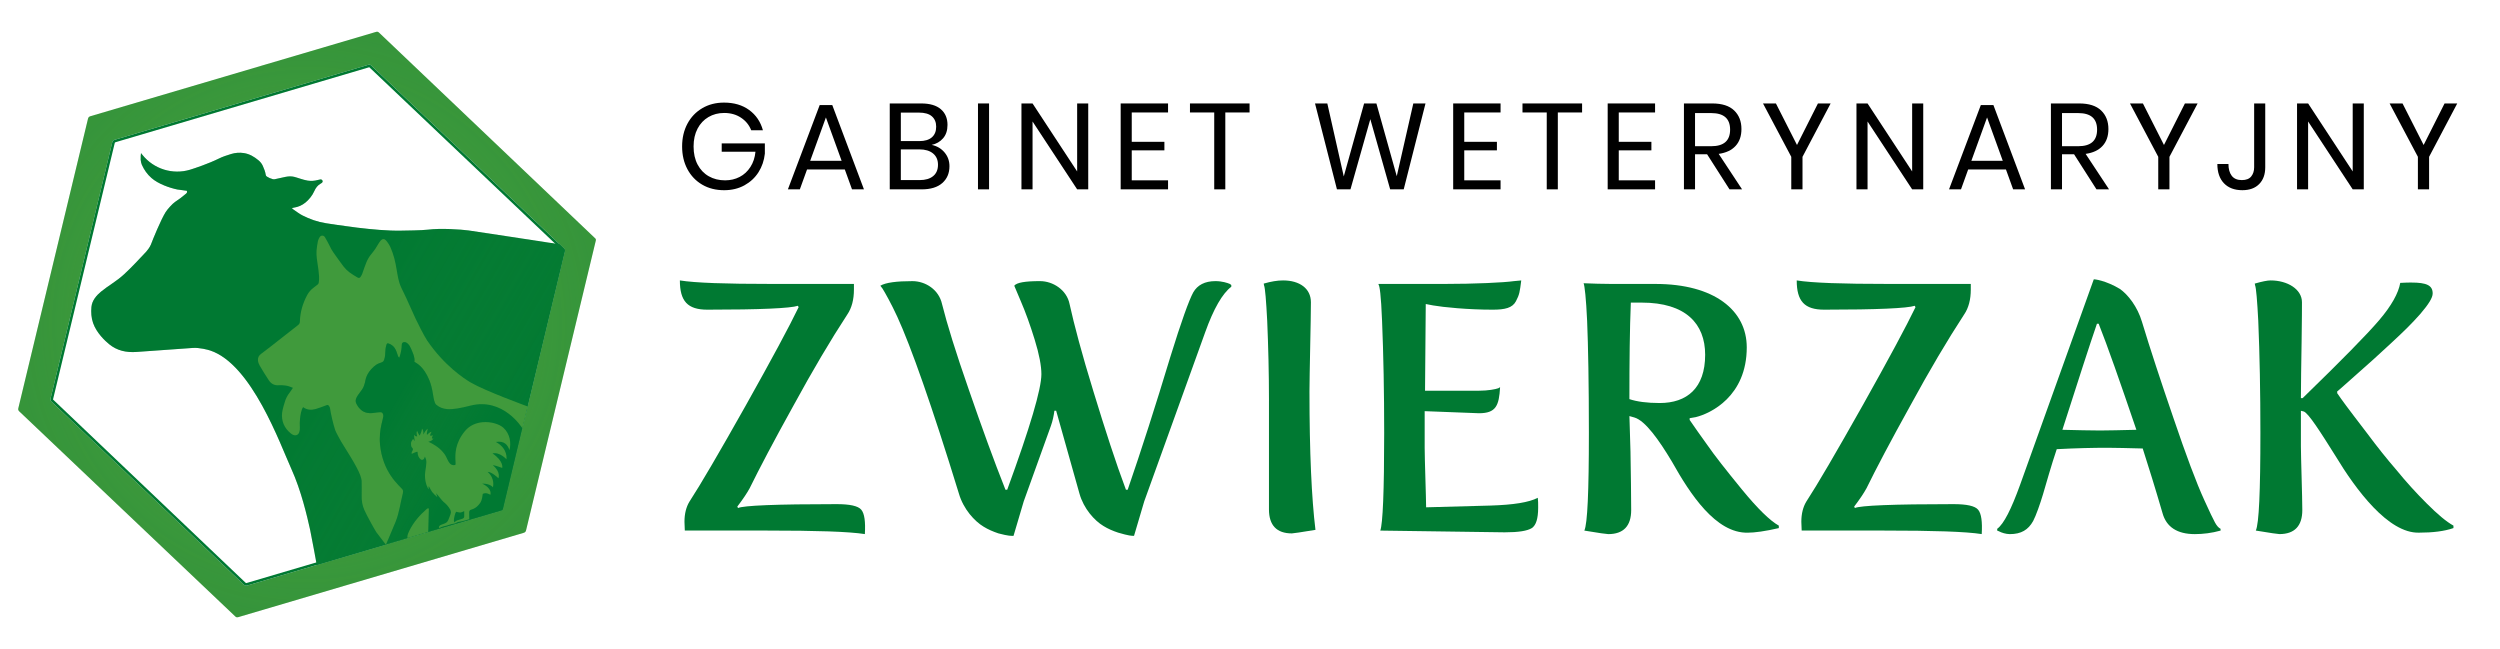 <?xml version="1.0" encoding="utf-8"?>
<!DOCTYPE svg PUBLIC "-//W3C//DTD SVG 1.1//EN" "http://www.w3.org/Graphics/SVG/1.1/DTD/svg11.dtd">
<svg version="1.1" id="Gabinet Weterynaryjny ZWIERZAK Logo" xmlns="http://www.w3.org/2000/svg" xmlns:xlink="http://www.w3.org/1999/xlink" x="0px"
	 y="0px" width="208px" height="54px" viewBox="0 0 208 54" style="enable-background:new 0 0 208 54;" xml:space="preserve">
<g id="Sygnet_5_">
	<path style="fill:#409A3C;" d="M49.529,19.839c-0.101-0.094-17.54-16.69-17.988-17.119c-0.079-0.076-0.144-0.098-0.254-0.066
		C29.476,3.193,9.37,9.129,7.527,9.668C7.404,9.704,7.349,9.765,7.319,9.889C6.622,12.8,2,32.004,1.526,33.959
		C1.5,34.07,1.516,34.144,1.603,34.227C1.66,34.28,19.446,51.157,19.569,51.282c0.077,0.08,0.152,0.093,0.259,0.062
		c0.712-0.215,22.6-6.679,23.729-7.01c0.119-0.034,0.182-0.087,0.213-0.217c0.489-2.05,5.513-22.9,5.803-24.107
		C49.587,19.941,49.584,19.892,49.529,19.839z M46.998,20.871c-0.041,0.172-4.765,19.863-5.149,21.465
		c-0.016,0.067-0.062,0.115-0.137,0.137c-1.394,0.411-20.703,6.105-21.11,6.235c-0.134,0.042-0.224,0.024-0.329-0.078
		C19.507,47.895,4.633,33.746,4.28,33.413c-0.084-0.076-0.1-0.149-0.073-0.258c0.321-1.317,4.493-18.64,5.13-21.306
		c0.035-0.147,0.114-0.195,0.242-0.232c1.967-0.579,20.584-6.079,21.057-6.225c0.108-0.033,0.178-0.012,0.259,0.065
		c0.611,0.581,15.862,15.049,16.039,15.222C47.001,20.747,47.009,20.815,46.998,20.871z"/>
	<path style="fill:#007932;" d="M30.894,5.458c-0.081-0.077-0.15-0.098-0.259-0.065c-0.473,0.146-19.09,5.646-21.057,6.225
		c-0.128,0.037-0.207,0.085-0.242,0.232C8.7,14.515,4.527,31.838,4.207,33.155c-0.026,0.108-0.011,0.182,0.073,0.258
		c0.353,0.333,15.228,14.481,15.992,15.217c0.105,0.103,0.195,0.12,0.329,0.078c0.407-0.13,19.717-5.824,21.11-6.235
		c0.074-0.021,0.121-0.069,0.137-0.137c0.385-1.602,5.108-21.293,5.149-21.465c0.012-0.056,0.004-0.124-0.064-0.191
		C46.756,20.507,31.505,6.039,30.894,5.458z M41.642,42.267c-0.22,0.064-0.855,0.252-1.774,0.523
		c-5.192,1.532-18.985,5.602-19.332,5.711c-0.029,0.01-0.046,0.011-0.056,0.011c-0.005,0-0.018,0-0.058-0.038
		C19.566,47.65,4.526,33.348,4.429,33.256l-0.004-0.004c-0.007-0.007-0.011-0.012-0.014-0.015c0-0.004,0.001-0.015,0.006-0.03
		C4.771,31.751,8.928,14.49,9.547,11.9c0.011-0.047,0.012-0.052,0.092-0.075C11.533,11.269,30.226,5.746,30.7,5.6
		c0.01-0.003,0.018-0.005,0.021-0.005c0.004,0.003,0.013,0.008,0.024,0.02c0.2,0.19,15.919,15.104,16.036,15.22
		c0.001,0,0.001,0.001,0.002,0.002C46.625,21.49,42.052,40.56,41.642,42.267z"/>
	<radialGradient id="SVGID_1_" cx="25.547" cy="27" r="24.197" gradientUnits="userSpaceOnUse">
		<stop  offset="0.35" style="stop-color:#72BF44"/>
		<stop  offset="1" style="stop-color:#007932;stop-opacity:0.5"/>
	</radialGradient>
	<path style="opacity:0.3;fill:url(#SVGID_1_);" d="M49.529,19.839c-0.101-0.094-17.54-16.69-17.988-17.119
		c-0.079-0.076-0.144-0.098-0.254-0.066C29.476,3.193,9.37,9.129,7.527,9.668C7.404,9.704,7.349,9.765,7.319,9.889
		C6.622,12.8,2,32.004,1.526,33.959C1.5,34.07,1.516,34.144,1.603,34.227C1.66,34.28,19.446,51.157,19.569,51.282
		c0.077,0.08,0.152,0.093,0.259,0.062c0.712-0.215,22.6-6.679,23.729-7.01c0.119-0.034,0.182-0.087,0.213-0.217
		c0.489-2.05,5.513-22.9,5.803-24.107C49.587,19.941,49.584,19.892,49.529,19.839z M46.998,20.871
		c-0.041,0.172-4.765,19.863-5.149,21.465c-0.016,0.067-0.062,0.115-0.137,0.137c-1.394,0.411-20.703,6.105-21.11,6.235
		c-0.134,0.042-0.224,0.024-0.329-0.078C19.507,47.895,4.633,33.746,4.28,33.413c-0.084-0.076-0.1-0.149-0.073-0.258
		c0.321-1.317,4.493-18.64,5.13-21.306c0.035-0.147,0.114-0.195,0.242-0.232c1.967-0.579,20.584-6.079,21.057-6.225
		c0.108-0.033,0.178-0.012,0.259,0.065c0.611,0.581,15.862,15.049,16.039,15.222C47.001,20.747,47.009,20.815,46.998,20.871z"/>
	<g id="Cow_17_">
		<path style="fill:#007932;" d="M46.935,20.685c-0.025-0.023-0.382-0.365-0.382-0.365s-0.467-0.067-0.89-0.133
			c-0.367-0.058-5.999-0.919-6.686-1.015c-0.637-0.088-2.342-0.195-3.358-0.066c-0.521,0.066-1.895,0.076-2.261,0.084
			c-2.107,0.046-5.507-0.504-6.239-0.618c-0.698-0.108-1.353-0.34-1.964-0.653c-0.264-0.135-0.495-0.324-0.742-0.486
			c-0.039-0.026-0.07-0.062-0.134-0.119c0.085-0.02,0.131-0.033,0.178-0.04c0.361-0.054,0.681-0.196,0.965-0.43
			c0.26-0.213,0.559-0.56,0.728-0.947c0.118-0.268,0.279-0.482,0.534-0.625c0.031-0.018,0.063-0.034,0.091-0.056
			c0.066-0.054,0.084-0.125,0.055-0.189c-0.033-0.073-0.104-0.112-0.188-0.097c-0.07,0.012-0.14,0.028-0.209,0.047
			c-0.273,0.076-0.556,0.092-0.833,0.051c-0.204-0.029-0.404-0.099-0.604-0.156c-0.177-0.05-0.349-0.119-0.526-0.161
			c-0.236-0.055-0.478-0.042-0.714,0.004c-0.3,0.058-0.596,0.133-0.895,0.196c-0.052,0.011-0.112,0.008-0.165-0.005
			c-0.174-0.043-0.336-0.117-0.488-0.212c-0.057-0.036-0.088-0.078-0.098-0.144c-0.039-0.265-0.14-0.51-0.247-0.752
			c-0.082-0.185-0.207-0.336-0.363-0.466c-0.354-0.295-0.739-0.522-1.203-0.596c-0.364-0.057-0.72-0.03-1.072,0.078
			c-0.346,0.106-0.691,0.217-1.016,0.378c-0.854,0.423-2.032,0.818-2.397,0.928c-1.442,0.436-3.016-0.054-3.962-1.233
			c-0.034-0.043-0.07-0.086-0.12-0.148c-0.013,0.049-0.04,0.406-0.025,0.567c0.013,0.125,0.044,0.283,0.094,0.397
			c0.188,0.426,0.455,0.802,0.803,1.106c0.569,0.5,1.528,0.827,2.145,0.955c0.108,0.022,0.688,0.092,0.794,0.108
			c0.054,0.112,0.008,0.18-0.069,0.245c-0.396,0.329-0.48,0.394-0.908,0.683c-0.218,0.147-0.636,0.609-0.789,0.856
			c-0.404,0.652-1.061,2.27-1.219,2.689c-0.079,0.209-0.318,0.52-0.388,0.591c-0.676,0.707-1.123,1.216-1.841,1.882
			c-0.635,0.589-1.357,0.974-1.928,1.451c-0.365,0.305-0.743,0.723-0.792,1.276c-0.04,0.446-0.012,0.897,0.136,1.324
			c0.292,0.844,1.022,1.508,1.327,1.76c0.668,0.551,1.444,0.715,2.304,0.651c0.994-0.076,2.674-0.191,4.665-0.332
			c0.554-0.038,1.247,0.146,1.453,0.214c3.461,1.154,5.811,7.782,6.749,9.851c0.823,1.815,1.308,3.932,1.559,5.06
			c0.122,0.548,0.554,2.934,0.554,2.934s14.068-4.152,15.359-4.534c0.074-0.021,0.12-0.067,0.137-0.135
			c1.663-6.933,1.856-7.732,5.15-21.463C47.01,20.818,47.002,20.751,46.935,20.685z"/>
	</g>
	<g id="Cow_14_" style="opacity:0.3;">
		<linearGradient id="SVGID_2_" gradientUnits="userSpaceOnUse" x1="44.262" y1="38.171" x2="8.85" y2="17.726">
			<stop  offset="0" style="stop-color:#409A3C;stop-opacity:0"/>
			<stop  offset="0.5" style="stop-color:#007932"/>
		</linearGradient>
		<path style="fill:url(#SVGID_2_);" d="M46.935,20.685c-0.025-0.023-0.382-0.365-0.382-0.365s-0.467-0.067-0.89-0.133
			c-0.367-0.058-5.999-0.919-6.686-1.015c-0.637-0.088-2.342-0.195-3.358-0.066c-0.521,0.066-1.895,0.076-2.261,0.084
			c-2.107,0.046-5.507-0.504-6.239-0.618c-0.698-0.108-1.353-0.34-1.964-0.653c-0.264-0.135-0.495-0.324-0.742-0.486
			c-0.039-0.026-0.07-0.062-0.134-0.119c0.085-0.02,0.131-0.033,0.178-0.04c0.361-0.054,0.681-0.196,0.965-0.43
			c0.26-0.213,0.559-0.56,0.728-0.947c0.118-0.268,0.279-0.482,0.534-0.625c0.031-0.018,0.063-0.034,0.091-0.056
			c0.066-0.054,0.084-0.125,0.055-0.189c-0.033-0.073-0.104-0.112-0.188-0.097c-0.07,0.012-0.14,0.028-0.209,0.047
			c-0.273,0.076-0.556,0.092-0.833,0.051c-0.204-0.029-0.404-0.099-0.604-0.156c-0.177-0.05-0.349-0.119-0.526-0.161
			c-0.236-0.055-0.478-0.042-0.714,0.004c-0.3,0.058-0.596,0.133-0.895,0.196c-0.052,0.011-0.112,0.008-0.165-0.005
			c-0.174-0.043-0.336-0.117-0.488-0.212c-0.057-0.036-0.088-0.078-0.098-0.144c-0.039-0.265-0.14-0.51-0.247-0.752
			c-0.082-0.185-0.207-0.336-0.363-0.466c-0.354-0.295-0.739-0.522-1.203-0.596c-0.364-0.057-0.72-0.03-1.072,0.078
			c-0.346,0.106-0.691,0.217-1.016,0.378c-0.854,0.423-2.032,0.818-2.397,0.928c-1.442,0.436-3.016-0.054-3.962-1.233
			c-0.034-0.043-0.07-0.086-0.12-0.148c-0.013,0.049-0.04,0.406-0.025,0.567c0.013,0.125,0.044,0.283,0.094,0.397
			c0.188,0.426,0.455,0.802,0.803,1.106c0.569,0.5,1.528,0.827,2.145,0.955c0.108,0.022,0.688,0.092,0.794,0.108
			c0.054,0.112,0.008,0.18-0.069,0.245c-0.396,0.329-0.48,0.394-0.908,0.683c-0.218,0.147-0.636,0.609-0.789,0.856
			c-0.404,0.652-1.061,2.27-1.219,2.689c-0.079,0.209-0.318,0.52-0.388,0.591c-0.676,0.707-1.123,1.216-1.841,1.882
			c-0.635,0.589-1.357,0.974-1.928,1.451c-0.365,0.305-0.743,0.723-0.792,1.276c-0.04,0.446-0.012,0.897,0.136,1.324
			c0.292,0.844,1.022,1.508,1.327,1.76c0.668,0.551,1.444,0.715,2.304,0.651c0.994-0.076,2.674-0.191,4.665-0.332
			c0.554-0.038,1.247,0.146,1.453,0.214c3.461,1.154,5.811,7.782,6.749,9.851c0.823,1.815,1.308,3.932,1.559,5.06
			c0.122,0.548,0.554,2.934,0.554,2.934s14.068-4.152,15.359-4.534c0.074-0.021,0.12-0.067,0.137-0.135
			c1.663-6.933,1.856-7.732,5.15-21.463C47.01,20.818,47.002,20.751,46.935,20.685z"/>
	</g>
	<g id="Dog_7_">
		<path style="fill:#409A3C;" d="M39.155,31.82c-0.504-0.294-2.188-1.391-3.613-3.485c-0.216-0.316-0.809-1.474-0.965-1.822
			c-0.254-0.573-0.514-1.143-0.775-1.712c-0.139-0.301-0.289-0.596-0.428-0.896c-0.214-0.459-0.285-0.954-0.369-1.447
			c-0.114-0.685-0.24-1.252-0.522-1.89c-0.077-0.176-0.241-0.424-0.366-0.563c-0.141-0.155-0.29-0.149-0.438,0.001
			c-0.045,0.047-0.178,0.239-0.209,0.296c-0.144,0.26-0.284,0.482-0.568,0.828c-0.177,0.214-0.307,0.426-0.426,0.714
			c-0.122,0.296-0.226,0.611-0.33,0.914c-0.03,0.09-0.079,0.177-0.133,0.256c-0.082,0.123-0.156,0.142-0.283,0.065
			c-0.23-0.139-0.466-0.274-0.678-0.438c-0.175-0.137-0.338-0.299-0.474-0.474c-0.288-0.375-0.554-0.769-0.832-1.151
			c-0.134-0.183-0.235-0.38-0.332-0.583c-0.115-0.238-0.244-0.47-0.379-0.697c-0.105-0.175-0.332-0.176-0.44-0.004
			c-0.062,0.098-0.118,0.208-0.141,0.319c-0.053,0.27-0.1,0.542-0.119,0.815c-0.015,0.217,0.004,0.438,0.027,0.655
			c0.036,0.319,0.098,0.634,0.136,0.952c0.04,0.344,0.082,0.689,0.023,1.036c-0.012,0.065-0.031,0.115-0.082,0.155
			c-0.113,0.087-0.222,0.181-0.338,0.264c-0.228,0.164-0.409,0.372-0.54,0.615c-0.369,0.688-0.589,1.42-0.609,2.204
			c-0.004,0.139-0.054,0.222-0.158,0.303c-0.761,0.591-1.517,1.189-2.275,1.783c-0.269,0.211-0.544,0.413-0.813,0.621
			c-0.167,0.129-0.259,0.294-0.244,0.514c0.011,0.17,0.072,0.323,0.151,0.46c0.241,0.413,0.493,0.821,0.758,1.219
			c0.193,0.289,0.471,0.438,0.835,0.403c0.166-0.015,0.337,0.003,0.504,0.021c0.223,0.021,0.434,0.095,0.661,0.195
			c-0.093,0.136-0.171,0.266-0.263,0.385c-0.198,0.252-0.345,0.528-0.424,0.839c-0.025,0.099-0.064,0.193-0.09,0.293
			c-0.045,0.182-0.104,0.363-0.122,0.549c-0.074,0.709,0.179,1.287,0.731,1.734c0.055,0.044,0.117,0.083,0.182,0.112
			c0.225,0.099,0.44,0.009,0.514-0.227c0.036-0.119,0.059-0.251,0.049-0.375c-0.021-0.261-0.011-0.52,0.018-0.778
			c0.024-0.227,0.099-0.739,0.254-0.924c0.323,0.238,0.679,0.257,1.04,0.155c0.287-0.082,0.567-0.19,0.849-0.298
			c0.163-0.063,0.19-0.067,0.288,0.079c0.03,0.045,0.053,0.101,0.061,0.153c0.076,0.523,0.267,1.319,0.429,1.817
			c0.055,0.168,0.411,0.812,0.5,0.964c0.277,0.473,1.334,2.06,1.599,2.831c0.033,0.1,0.101,0.333,0.103,0.438
			c0.007,0.407,0.014,0.814,0.003,1.222c-0.012,0.415,0.055,0.812,0.22,1.191c0.234,0.532,0.933,1.766,1.01,1.867
			c0.203,0.273,0.771,1.008,0.771,1.008s8.993-2.655,9.628-2.843c0.075-0.022,0.121-0.068,0.137-0.135
			c0.158-0.656,2.04-8.509,2.04-8.509S40.377,32.536,39.155,31.82z"/>
	</g>
	<g id="Cat_17_">
		<path style="fill:#007932;" d="M39.137,33.749c-0.862,0.222-1.466,0.325-1.933,0.288c-0.366-0.029-0.648-0.145-0.904-0.36
			c-0.085-0.072-0.138-0.197-0.179-0.362c-0.073-0.288-0.108-0.696-0.225-1.146c-0.042-0.168-0.095-0.34-0.165-0.515
			c-0.48-1.183-1.078-1.437-1.252-1.549c0.073-0.384-0.223-0.946-0.299-1.133c-0.262-0.635-0.755-0.622-0.755-0.279
			c0,0.552-0.203,1.063-0.203,1.063s-0.072-0.039-0.103-0.119c-0.103-0.259-0.13-0.475-0.291-0.697
			c-0.119-0.166-0.285-0.29-0.484-0.357c-0.112-0.041-0.156-0.015-0.191,0.099c-0.165,0.515-0.026,0.723-0.189,1.237
			c-0.027,0.087-0.065,0.162-0.15,0.199c-0.271,0.116-0.428,0.13-0.708,0.382c-0.661,0.592-0.685,1.09-0.739,1.316
			c-0.004,0.016-0.007,0.029-0.012,0.043c-0.106,0.425-0.229,0.538-0.35,0.709c-0.231,0.326-0.54,0.661-0.362,1.007
			c0.029,0.054,0.059,0.107,0.089,0.16c0.067,0.125,0.202,0.282,0.311,0.374c0.3,0.257,0.707,0.292,0.957,0.257
			c0.632-0.088,0.764-0.106,0.835,0.021c0.02,0.032,0.034,0.077,0.053,0.133c0.07,0.205-0.4,1.165-0.268,2.489
			c0.114,1.122,0.486,1.944,0.872,2.534c0.475,0.726,0.968,1.094,1.016,1.216c0.037,0.093,0.034,0.186,0.009,0.284
			c-0.202,0.789-0.297,1.614-0.603,2.37c-0.263,0.654-0.776,1.834-0.796,1.881c0.037-0.012,0.758-0.225,1.79-0.527
			c0,0-0.016-0.074-0.016-0.112c0.003-0.156,0.106-0.381,0.16-0.49c0.389-0.794,0.909-1.33,1.432-1.8
			c0.011-0.011,0.104-0.081,0.138-0.078c0.049,0.004,0.058,0.052,0.058,0.076c-0.027,0.404-0.019,1.278-0.045,1.681
			c-0.008,0.112-0.011,0.217-0.011,0.217l-1.066,0.315c2.676-0.785,6.658-1.957,7.158-2.104c0.074-0.022,0.12-0.068,0.137-0.135
			c0.134-0.562,1.605-6.707,1.605-6.707S41.889,33.045,39.137,33.749z"/>
	</g>
	<g id="Cat_13_" style="opacity:0.3;">
		<linearGradient id="SVGID_3_" gradientUnits="userSpaceOnUse" x1="37.956" y1="39.782" x2="24.648" y2="32.099">
			<stop  offset="0" style="stop-color:#409A3C;stop-opacity:0"/>
			<stop  offset="0.5" style="stop-color:#007932"/>
		</linearGradient>
		<path style="fill:url(#SVGID_3_);" d="M32.117,45.296c0,0,8.839-2.599,9.599-2.823c0.073-0.021,0.12-0.068,0.137-0.136
			c0.135-0.562,1.605-6.705,1.605-6.705s-1.568-2.588-4.32-1.883c-1.538,0.395-2.256,0.416-2.837-0.073
			c-0.292-0.246-0.2-1.113-0.569-2.021c-0.479-1.183-1.077-1.437-1.25-1.549c0.072-0.384-0.224-0.946-0.3-1.133
			c-0.262-0.635-0.754-0.622-0.754-0.28c0,0.553-0.204,1.065-0.204,1.065s-0.072-0.04-0.103-0.121
			c-0.103-0.259-0.13-0.474-0.29-0.697c-0.12-0.165-0.287-0.289-0.484-0.357c-0.113-0.039-0.156-0.014-0.192,0.1
			c-0.165,0.515-0.026,0.722-0.188,1.236c-0.027,0.088-0.065,0.164-0.151,0.2c-0.272,0.116-0.427,0.13-0.708,0.382
			c-0.662,0.592-0.685,1.089-0.739,1.316c-0.111,0.46-0.235,0.575-0.361,0.752c-0.231,0.327-0.54,0.66-0.361,1.007
			c0.027,0.054,0.059,0.107,0.088,0.16c0.068,0.125,0.202,0.282,0.311,0.374c0.3,0.258,0.708,0.292,0.958,0.258
			c0.797-0.112,0.797-0.112,0.886,0.152c0.07,0.205-0.398,1.166-0.266,2.49c0.252,2.501,1.799,3.527,1.888,3.75
			c0.036,0.093,0.033,0.186,0.008,0.284c-0.202,0.79-0.297,1.614-0.603,2.37C32.646,44.08,32.117,45.296,32.117,45.296z
			 M34.052,44.165c0.389-0.793,0.909-1.331,1.432-1.8c0.011-0.01,0.105-0.081,0.138-0.078c0.049,0.005,0.058,0.052,0.057,0.076
			c-0.025,0.404-0.018,1.277-0.045,1.681c-0.007,0.112-0.011,0.217-0.011,0.217l-1.715,0.506c0,0-0.016-0.073-0.016-0.111
			C33.895,44.498,33.999,44.274,34.052,44.165z"/>
	</g>
	<g id="Cock_7_">
		<g>
			<path style="fill:#409A3C;" d="M42.387,37.452c0.149-0.565,0.064-1.351-0.508-1.865c-0.331-0.298-1.028-0.524-1.734-0.459
				c-0.525,0.048-1.058,0.258-1.446,0.718c-0.859,1.021-0.831,1.976-0.804,2.479c0.001,0.022,0.003,0.044,0.004,0.065
				c0.006,0.09,0.009,0.16,0.005,0.211c0.001,0.002,0.001,0.004,0,0.006c-0.006,0.052-0.019,0.08-0.047,0.085
				c-0.437,0.078-0.543-0.303-0.772-0.75c-0.097-0.189-0.357-0.48-0.508-0.607c-0.439-0.371-0.897-0.564-0.944-0.581
				c0.203-0.047,0.358-0.118,0.431-0.289c0.011-0.027-0.253,0.194-0.045-0.254c-0.126,0.054-0.169,0.036-0.241,0.029
				c-0.001-0.098,0.101-0.231,0.124-0.316c-0.152,0.032-0.225,0.118-0.378,0.259c-0.044-0.138,0.042-0.367,0.063-0.506
				c-0.122,0.052-0.298,0.34-0.369,0.478c-0.013-0.017,0.065-0.31-0.107-0.485c-0.024,0.218-0.103,0.376-0.191,0.567
				c-0.057-0.029-0.174-0.276-0.215-0.386c-0.105,0.192,0.015,0.429,0.004,0.453c-0.123,0.021-0.177-0.037-0.259-0.136
				c0.006,0.152,0.027,0.371,0.053,0.513c-0.067-0.019-0.076-0.133-0.14-0.157c-0.093,0.142-0.176,0.239-0.169,0.401
				c0.005,0.116,0.005,0.243,0.108,0.341c0.063,0.059,0.07,0.126,0.03,0.207c-0.031,0.059-0.122,0.203-0.073,0.285
				c0.101-0.04,0.228-0.107,0.328-0.139c0.114-0.034,0.161-0.073,0.16,0.021c0,0.235,0.091,0.45,0.261,0.583
				c0.067,0.053,0.161,0.043,0.223-0.006c0.062-0.053,0.085-0.122,0.124-0.233c0.025,0.044,0.082,0.201,0.091,0.233
				c0.095,0.326-0.083,0.948-0.089,1.29c-0.006,0.378,0.071,0.786,0.231,1.082c0.016,0.03,0.058,0.107,0.084,0.114
				c-0.068-0.556,0.101-0.005,0.282,0.228c0.104,0.137,0.274,0.292,0.402,0.407c0.104,0.072-0.207-0.501,0.009-0.208
				c0.146,0.147,0.375,0.489,0.529,0.618c0.039,0.03,0.077,0.064,0.117,0.099c0.154,0.138,0.311,0.304,0.459,0.572
				c0.007,0.016,0.017,0.042,0.024,0.073c0.014,0.06,0.025,0.134,0.02,0.165c-0.016,0.115-0.069,0.224-0.108,0.332
				c-0.167,0.466-0.201,0.502-0.668,0.659c-0.062,0.021-0.127,0.053-0.175,0.104c-0.04,0.043-0.064,0.147-0.02,0.183
				c0.15-0.066,0.296-0.138,0.371-0.147c0.168-0.023,0.319-0.082,0.504-0.14c0.085-0.027,0.142-0.047,0.228-0.06
				c0.147-0.022,0.234-0.033,0.348-0.11c0.053-0.037,0.121-0.057,0.184-0.064c0.292-0.036,0.688-0.164,0.866-0.217
				c0-0.142-0.018-0.467-0.008-0.603c0.012-0.16,0.125-0.179,0.271-0.228c0.148-0.051,0.417-0.172,0.683-0.586
				c0.104-0.158,0.164-0.576,0.175-0.688c0.293-0.168,0.631,0.076,0.631,0.076s0.211-0.508-0.681-0.932
				c0.68-0.008,0.894,0.305,0.894,0.305s0.215-0.704-0.442-1.284c0.366,0,0.901,0.535,0.901,0.535s0.224-0.512-0.465-1.086
				c0.139-0.011,0.782,0.225,0.782,0.225s0.146-0.557-0.811-1.208c0.612-0.135,1.161,0.488,1.161,0.488s0.159-0.879-0.881-1.442
				C41.977,36.658,42.238,37.02,42.387,37.452z M38.622,42.988c-0.006,0.084-0.058,0.139-0.139,0.165
				c-0.106,0.034-0.21,0.078-0.318,0.104c-0.131,0.032-0.25,0.08-0.356,0.207c-0.021-0.066-0.047-0.111-0.047-0.155
				c-0.002-0.175,0.096-0.615,0.185-0.729c0.123,0.021,0.241,0.067,0.356,0.059c0.11-0.008,0.216-0.073,0.32-0.112
				C38.623,42.627,38.626,42.885,38.622,42.988z"/>
		</g>
	</g>
</g>
<g id="ZWIERZAK">
	<g>
		<path style="fill:#007932;" d="M56.976,44.145c0-0.236-0.028-0.528-0.028-0.733c0-0.676,0.146-1.232,0.41-1.671
			c0.938-1.437,2.493-4.104,4.689-8.004c2.17-3.869,3.636-6.595,4.398-8.179l-0.059-0.116c-0.615,0.205-3.108,0.323-7.535,0.323
			c-1.641,0-2.286-0.704-2.286-2.434c1.261,0.205,3.783,0.292,7.623,0.292h6.859v0.47c0,0.82-0.176,1.524-0.556,2.081
			c-1.379,2.11-2.874,4.632-4.486,7.592c-1.643,2.961-2.844,5.247-3.635,6.86c-0.206,0.38-0.558,0.909-1.026,1.523l0.059,0.118
			c0.439-0.206,3.166-0.323,8.209-0.323c1.084,0,1.788,0.146,2.051,0.47c0.265,0.32,0.353,0.996,0.293,2.022
			c-1.319-0.207-4.016-0.293-8.149-0.293H56.976z"/>
		<path style="fill:#007932;" d="M74.653,26.35c-0.499-1.084-1.027-2.022-1.231-2.344l-0.177-0.234
			c0.44-0.264,1.349-0.382,2.668-0.382c1.085,0,2.199,0.705,2.464,1.905c0.41,1.643,1.142,4.015,2.228,7.125
			c1.084,3.136,2.081,5.891,3.049,8.324h0.146c1.904-5.188,2.844-8.382,2.844-9.615c0-0.675-0.177-1.641-0.559-2.873
			c-0.381-1.232-0.761-2.286-1.142-3.166l-0.557-1.319c0.204-0.264,0.907-0.382,2.141-0.382c1.083,0,2.227,0.733,2.461,1.905
			c0.382,1.729,1.026,4.163,1.994,7.3c0.968,3.166,1.847,5.892,2.696,8.149h0.147c1.142-3.312,2.315-6.977,3.548-11.051
			c0.907-2.933,1.552-4.721,1.905-5.365c0.352-0.615,0.966-0.938,1.847-0.938c0.558,0,0.996,0.147,1.201,0.234l0.118,0.088v0.147
			c-0.733,0.556-1.467,1.816-2.17,3.78l-5.072,14.07l-0.85,2.874c-0.205,0-0.41,0-1.319-0.266c-0.439-0.145-0.852-0.322-1.231-0.558
			c-0.733-0.438-1.642-1.436-1.992-2.697l-1.937-6.886h-0.146c-0.06,0.438-0.146,0.849-0.293,1.26l-2.258,6.272l-0.851,2.874
			c-0.205,0-0.381,0.028-1.261-0.205c-0.438-0.148-0.851-0.323-1.23-0.558c-0.734-0.44-1.672-1.437-2.055-2.758
			C77.526,33.736,75.796,28.842,74.653,26.35z"/>
		<path style="fill:#007932;" d="M105.579,33.356c0-2.346-0.059-4.573-0.147-6.655c-0.087-1.67-0.174-2.754-0.264-2.96l-0.027-0.146
			c0.614-0.177,1.142-0.264,1.61-0.264c1.379,0,2.317,0.674,2.317,1.817c0,0.85-0.03,2.111-0.06,3.723
			c-0.029,1.642-0.06,2.872-0.06,3.694c0,5.07,0.178,8.91,0.499,11.519c-1.23,0.205-1.875,0.295-1.964,0.295
			c-1.261,0-1.905-0.676-1.905-1.994V33.356z"/>
		<path style="fill:#007932;" d="M114.84,44.145c0.207-0.559,0.324-3.255,0.324-8.121c0-3.399-0.06-6.506-0.176-9.322
			c-0.089-2.227-0.205-2.93-0.294-3.02v-0.058h5.394c2.668,0,5.044-0.117,5.864-0.234l0.616-0.058
			c-0.118,0.938-0.146,1.173-0.441,1.729c-0.292,0.557-0.908,0.704-1.934,0.704c-2.083,0-4.134-0.207-4.954-0.353l-0.616-0.118
			c0,0.939-0.03,3.343-0.06,7.212h4.515c0.705,0,1.349-0.117,1.584-0.206l0.146-0.086c-0.086,1.553-0.352,2.167-1.758,2.167
			l-4.517-0.173v3.046c0,0.587,0.03,1.437,0.06,2.55c0.03,1.145,0.06,1.937,0.06,2.404l5.364-0.146
			c1.906-0.059,3.195-0.264,3.928-0.646c0.03,0.206,0.03,0.499,0.03,0.821c0,0.908-0.175,1.466-0.528,1.7
			c-0.38,0.236-1.112,0.352-2.257,0.352L114.84,44.145z"/>
		<path style="fill:#007932;" d="M132.195,36.023c0-4.134-0.06-7.24-0.146-9.322c-0.089-1.905-0.205-2.93-0.294-3.136
			c0.764,0.03,1.556,0.059,2.347,0.059h3.634c4.896,0,7.594,2.199,7.594,5.276c0,4.076-3.02,5.512-4.251,5.806l-0.5,0.087v0.146
			c0.383,0.557,0.852,1.231,1.468,2.082c0.585,0.85,1.553,2.081,2.871,3.693c1.32,1.611,2.347,2.608,3.079,3.019v0.205
			c-1.144,0.265-2.022,0.381-2.579,0.381c-2.667,0.061-4.807-3.224-6.303-5.892c-1.085-1.817-2.229-3.43-3.137-3.693l-0.411-0.117
			c0,0.028,0.029,0.996,0.089,2.961c0.03,1.964,0.058,3.575,0.058,4.865c0,1.318-0.645,1.995-1.905,1.995
			c-0.116,0-0.791-0.089-1.993-0.293C132.078,43.586,132.195,40.89,132.195,36.023z M138.088,33.532
			c2.256,0,3.781-1.232,3.781-4.015c0-2.581-1.613-4.34-5.277-4.34h-0.907c-0.09,2.197-0.119,4.865-0.119,8.03
			C136.183,33.415,137.033,33.532,138.088,33.532z"/>
		<path style="fill:#007932;" d="M149.899,44.145c0-0.236-0.028-0.528-0.028-0.733c0-0.676,0.146-1.232,0.409-1.671
			c0.938-1.437,2.492-4.104,4.69-8.004c2.171-3.869,3.635-6.595,4.399-8.179l-0.061-0.116c-0.616,0.205-3.108,0.323-7.533,0.323
			c-1.642,0-2.288-0.704-2.288-2.434c1.263,0.205,3.782,0.292,7.622,0.292h6.861v0.47c0,0.82-0.178,1.524-0.559,2.081
			c-1.378,2.11-2.873,4.632-4.483,7.592c-1.644,2.961-2.846,5.247-3.636,6.86c-0.205,0.38-0.558,0.909-1.025,1.523l0.059,0.118
			c0.438-0.206,3.165-0.323,8.207-0.323c1.085,0,1.788,0.146,2.052,0.47c0.264,0.32,0.354,0.996,0.294,2.022
			c-1.319-0.207-4.017-0.293-8.148-0.293H149.899z"/>
		<path style="fill:#007932;" d="M166.167,44.145v-0.148c0.558-0.41,1.174-1.641,1.906-3.664l6.127-17.088
			c0.029-0.031,0.995,0.087,2.17,0.79c0.672,0.47,1.465,1.467,1.847,2.756c0.673,2.228,1.552,4.894,2.608,7.973
			c1.056,3.107,1.906,5.394,2.579,6.859c0.44,0.968,0.733,1.583,0.881,1.847c0.145,0.264,0.291,0.439,0.467,0.527v0.148
			c-0.732,0.204-1.464,0.293-2.139,0.293c-1.465,0-2.375-0.587-2.695-1.76c-0.588-2.023-1.146-3.812-1.644-5.364
			c-1.2-0.029-2.198-0.06-2.931-0.06c-1.173,0-2.58,0.03-4.222,0.117c-0.44,1.291-0.909,2.961-1.143,3.753
			c-0.236,0.791-0.587,1.788-0.822,2.228c-0.409,0.732-0.995,1.086-1.936,1.086c-0.321,0-0.702-0.119-0.907-0.235L166.167,44.145z
			 M174.727,35.817c0.734,0,1.729-0.029,3.019-0.058c-1.376-4.044-2.402-6.977-3.136-8.823h-0.145
			c-0.618,1.789-1.557,4.718-2.874,8.823C172.851,35.788,173.876,35.817,174.727,35.817z"/>
		<path style="fill:#007932;" d="M188.065,36.023c0-3.399-0.059-6.506-0.177-9.322c-0.087-1.67-0.177-2.754-0.264-2.96l-0.029-0.146
			c0.615-0.177,1.056-0.264,1.319-0.264c1.407,0,2.609,0.733,2.609,1.817c0,0.294,0,1.407-0.03,3.313
			c-0.028,1.904-0.058,3.459-0.058,4.661h0.146c3.197-3.106,5.336-5.277,6.361-6.479c1.027-1.202,1.612-2.258,1.758-3.107
			c0.441-0.029,0.734-0.029,0.91-0.029c1.29,0,1.788,0.234,1.788,0.908c0,0.353-0.323,0.879-1.025,1.701
			c-0.732,0.821-1.261,1.349-2.463,2.462c-0.616,0.557-1.084,0.997-1.437,1.319c-0.352,0.322-0.88,0.791-1.583,1.408
			c-0.703,0.614-1.173,1.056-1.436,1.26v0.146c0.175,0.264,0.41,0.587,0.732,1.024c0.323,0.441,0.909,1.202,1.759,2.316
			c0.851,1.143,1.671,2.169,2.461,3.079c0.764,0.938,1.584,1.846,2.493,2.753c0.908,0.91,1.642,1.526,2.228,1.848v0.205
			c-0.763,0.265-1.729,0.381-2.873,0.381c-2.551,0.061-5.247-3.575-6.947-6.392c-1.23-1.961-2.257-3.575-2.639-3.691l-0.233-0.058
			v2.959c0,0.527,0.029,1.379,0.058,2.551c0.03,1.202,0.059,2.111,0.059,2.755c0,1.318-0.644,1.995-1.904,1.995
			c-0.09,0-0.763-0.089-1.965-0.293C187.947,43.586,188.065,40.89,188.065,36.023z"/>
	</g>
</g>
<g id="Gabinet_Weterynaryjny">
	<path d="M62.333,9.154c0.564,0.413,0.945,0.974,1.141,1.683H62.5c-0.168-0.432-0.45-0.78-0.846-1.043
		c-0.395-0.264-0.862-0.396-1.404-0.396c-0.486,0-0.922,0.114-1.308,0.341c-0.386,0.226-0.688,0.548-0.907,0.966
		c-0.22,0.42-0.329,0.914-0.329,1.481c0,0.583,0.111,1.083,0.334,1.505c0.224,0.423,0.532,0.748,0.928,0.973
		c0.396,0.227,0.851,0.34,1.363,0.34c0.44,0,0.842-0.094,1.207-0.283c0.365-0.189,0.664-0.465,0.896-0.828
		c0.234-0.361,0.374-0.784,0.421-1.271h-2.809v-0.689h3.59v0.851c-0.062,0.568-0.237,1.082-0.527,1.542
		c-0.29,0.459-0.684,0.824-1.176,1.095c-0.494,0.27-1.055,0.404-1.684,0.404c-0.688,0-1.297-0.152-1.823-0.46
		c-0.528-0.308-0.939-0.738-1.233-1.289c-0.294-0.55-0.441-1.181-0.441-1.89s0.147-1.339,0.441-1.892
		c0.294-0.55,0.705-0.981,1.233-1.291c0.526-0.312,1.132-0.467,1.812-0.467C61.072,8.536,61.77,8.742,62.333,9.154z"/>
	<path d="M70.289,14.102h-3.144l-0.598,1.652h-0.994l2.646-7.015h1.045l2.636,7.015h-0.993L70.289,14.102z M70.024,13.381
		l-1.308-3.609l-1.308,3.609H70.024z"/>
	<path d="M78.585,12.682c0.273,0.324,0.41,0.707,0.41,1.144c0,0.583-0.197,1.048-0.593,1.4c-0.396,0.352-0.969,0.528-1.721,0.528
		h-2.654V8.607h2.615c0.716,0,1.261,0.158,1.633,0.477c0.371,0.318,0.557,0.753,0.557,1.308c0,0.458-0.123,0.831-0.369,1.114
		c-0.247,0.285-0.563,0.467-0.949,0.548C77.955,12.148,78.312,12.358,78.585,12.682z M74.95,11.739h1.54
		c0.454,0,0.8-0.104,1.041-0.313c0.24-0.21,0.359-0.504,0.359-0.883c0-0.366-0.117-0.652-0.355-0.862
		c-0.235-0.209-0.599-0.313-1.084-0.313H74.95V11.739z M77.642,14.649c0.267-0.223,0.399-0.537,0.399-0.943
		c0-0.398-0.136-0.71-0.41-0.937c-0.274-0.227-0.654-0.34-1.142-0.34h-1.54v2.555h1.562C76.998,14.983,77.375,14.872,77.642,14.649z
		"/>
	<path d="M82.29,8.607v7.147h-0.922V8.607H82.29z"/>
	<path d="M90.541,15.754h-0.922l-3.711-5.646v5.646h-0.923V8.607h0.923l3.711,5.657V8.607h0.922V15.754z"/>
	<path d="M94.161,9.357v2.442h2.717v0.71h-2.717v2.494h3.021v0.75h-3.942V8.607h3.942v0.75H94.161z"/>
	<path d="M103.964,8.607v0.75h-2.018v6.397h-0.922V9.357h-2.019v-0.75H103.964z"/>
	<path d="M118.602,8.607l-1.813,7.147h-1.127l-1.651-5.84l-1.652,5.84h-1.125l-1.825-7.147h1.024l1.369,6.072l1.692-6.072h1.023
		l1.694,6.051l1.377-6.051H118.602z"/>
	<path d="M121.826,9.357v2.442h2.717v0.71h-2.717v2.494h3.021v0.75h-3.942V8.607h3.942v0.75H121.826z"/>
	<path d="M131.63,8.607v0.75h-2.019v6.397h-0.922V9.357h-2.018v-0.75H131.63z"/>
	<path d="M134.681,9.357v2.442h2.715v0.71h-2.715v2.494h3.021v0.75h-3.943V8.607h3.943v0.75H134.681z"/>
	<path d="M143.895,15.754l-1.865-2.919h-1.003v2.919h-0.923V8.607h2.353c0.81,0,1.419,0.194,1.824,0.583s0.607,0.904,0.607,1.546
		c0,0.582-0.161,1.049-0.487,1.404c-0.323,0.355-0.792,0.576-1.407,0.663l1.946,2.951H143.895z M141.027,12.165h1.349
		c1.046,0,1.569-0.459,1.569-1.379c0-0.919-0.523-1.378-1.569-1.378h-1.349V12.165z"/>
	<path d="M152.309,8.607l-2.341,4.44v2.707h-0.934v-2.707l-2.352-4.44h1.074l1.754,3.456l1.743-3.456H152.309z"/>
	<path d="M160.013,15.754h-0.922l-3.711-5.646v5.646h-0.922V8.607h0.922l3.711,5.657V8.607h0.922V15.754z"/>
	<path d="M166.896,14.102h-3.145l-0.596,1.652h-0.995l2.646-7.015h1.045l2.636,7.015h-0.994L166.896,14.102z M166.631,13.381
		l-1.307-3.609l-1.307,3.609H166.631z"/>
	<path d="M174.427,15.754l-1.865-2.919h-1.003v2.919h-0.923V8.607h2.354c0.808,0,1.416,0.194,1.822,0.583
		c0.405,0.389,0.608,0.904,0.608,1.546c0,0.582-0.161,1.049-0.487,1.404c-0.324,0.355-0.793,0.576-1.409,0.663l1.948,2.951H174.427z
		 M171.559,12.165h1.35c1.047,0,1.569-0.459,1.569-1.379c0-0.919-0.522-1.378-1.569-1.378h-1.35V12.165z"/>
	<path d="M182.842,8.607l-2.344,4.44v2.707h-0.932v-2.707l-2.352-4.44h1.076l1.752,3.456l1.743-3.456H182.842z"/>
	<path d="M188.468,8.607v5.312c0,0.588-0.167,1.053-0.503,1.393c-0.334,0.341-0.801,0.512-1.403,0.512
		c-0.649,0-1.158-0.191-1.525-0.572c-0.367-0.382-0.553-0.917-0.553-1.607h0.923c0,0.413,0.09,0.738,0.272,0.979
		c0.183,0.24,0.464,0.36,0.842,0.36c0.359,0,0.619-0.102,0.781-0.305s0.243-0.455,0.243-0.76V8.607H188.468z"/>
	<path d="M196.667,15.754h-0.922l-3.71-5.646v5.646h-0.921V8.607h0.921l3.71,5.657V8.607h0.922V15.754z"/>
	<path d="M204.443,8.607l-2.342,4.44v2.707h-0.932v-2.707l-2.354-4.44h1.076l1.755,3.456l1.742-3.456H204.443z"/>
</g>
<rect id="pole_ochronne_3_" style="fill:none;" width="208" height="54"/>
</svg>
